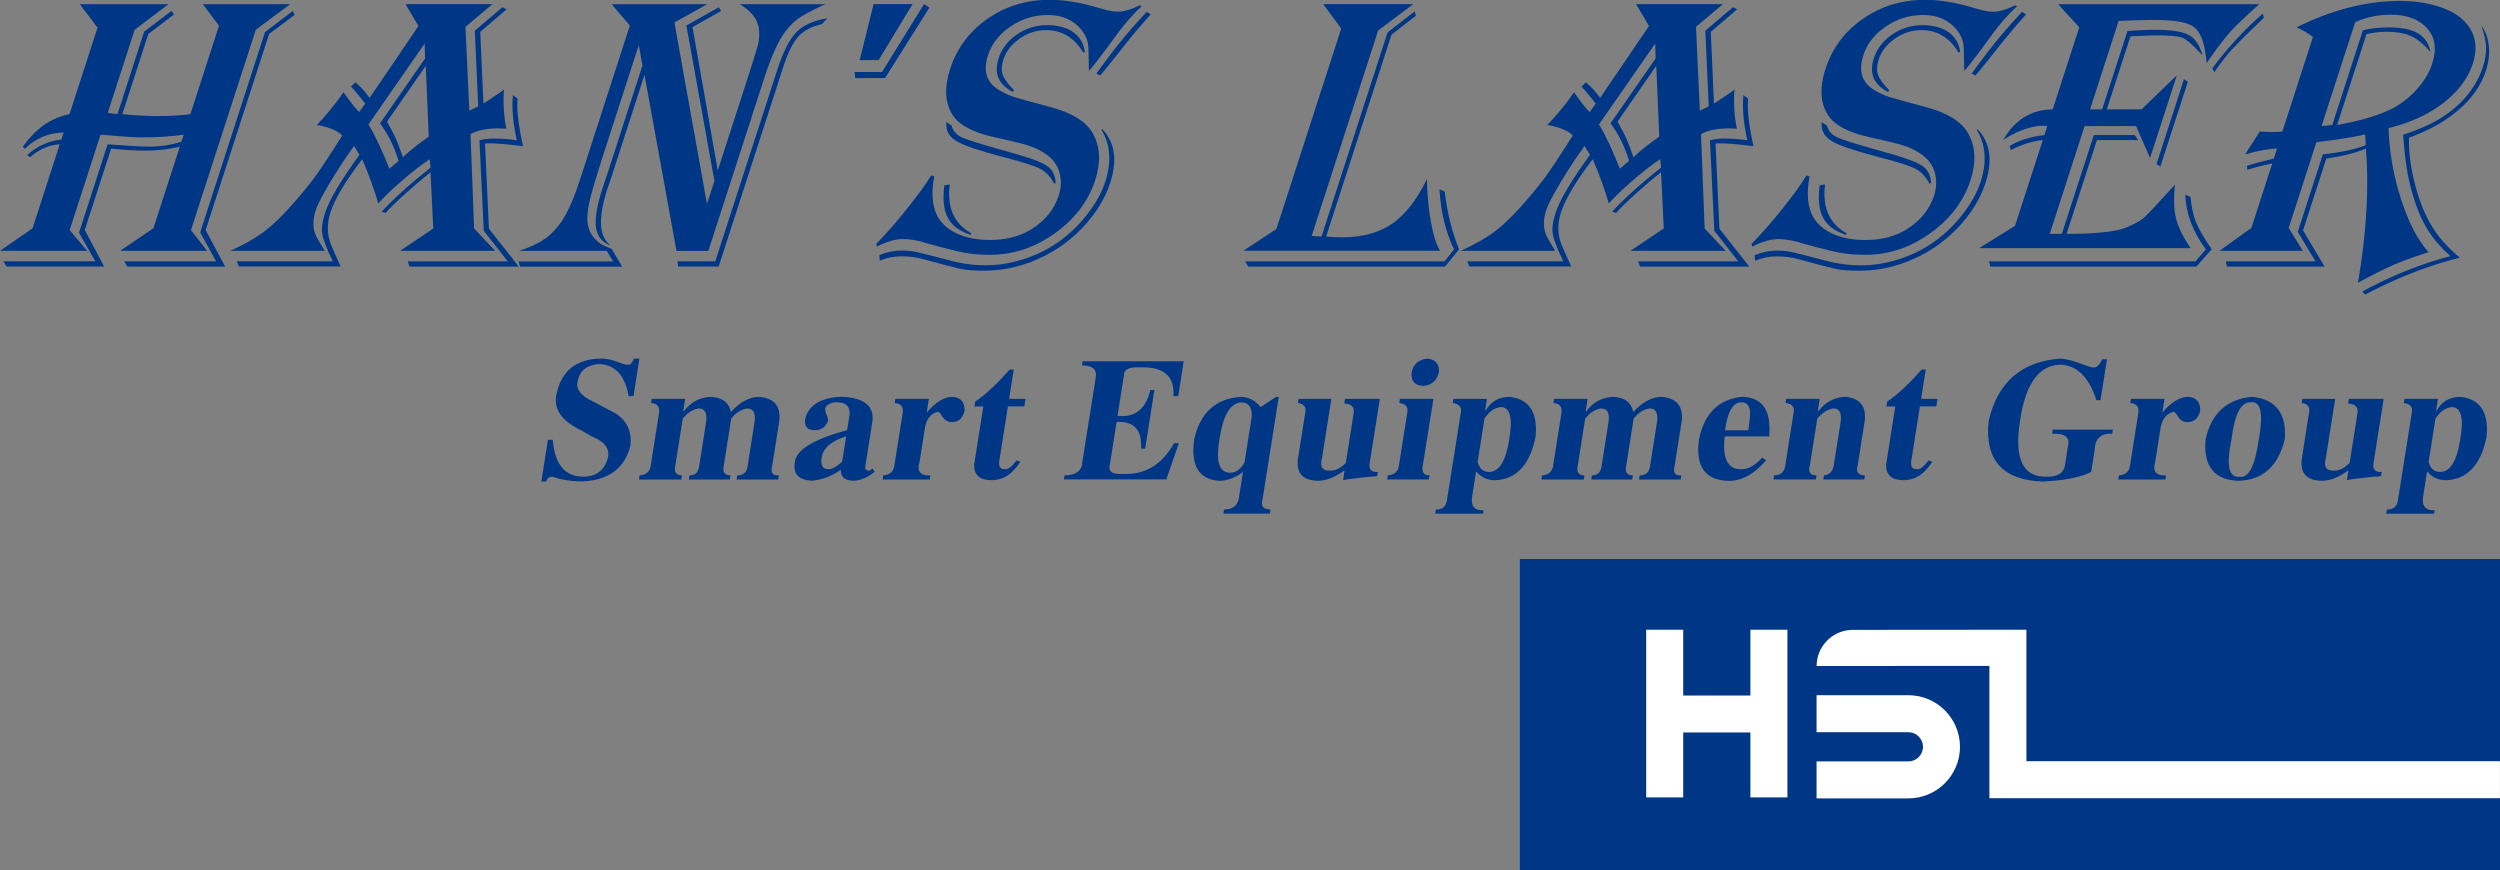<?xml version="1.0" encoding="UTF-8"?><svg id="_레이어_2" xmlns="http://www.w3.org/2000/svg" viewBox="0 0 463.28 161.22"><rect x="0" y="0" width="463.28" height="161.22" fill="#808080" stroke="none"/><defs><style>.cls-1,.cls-2{fill:#003686;}.cls-3{fill:#fff;}.cls-2{fill-rule:evenodd;}</style></defs><g id="_레이어_1-2"><rect class="cls-3" x="281.56" y="103.59" width="181.71" height="57.63"/><path class="cls-1" d="m463.28,141.07v-37.48h-181.71v57.63h181.71v-13.31h-94.62v-24.51l-32.02.02c0-1.85.75-3.53,1.97-4.74,1.21-1.21,2.89-1.96,4.74-1.96l25.31-.02h6.86v24.36h87.77Zm-132.05,6.7h-6.86v-12.03h-12.45v12.03h-6.86v-31.07h6.86v12.19h12.45v-12.19h6.86v31.07Zm22.42-18.94c5.27,0,9.56,4.29,9.56,9.56s-4.29,9.56-9.56,9.56h-17.02v-6.86h17.02c1.49,0,2.7-1.21,2.7-2.7s-1.21-2.7-2.7-2.7h-17.02v-6.86h17.02Z"/><path class="cls-1" d="m140.7,73.54c-1.77,0-3.52.93-5.25,2.79-.39-1.77-1.64-2.7-3.74-2.79-2.04.09-3.7.97-4.97,2.66h-.13l.36-2.28h-6.2l-.12.76c1.17.09,1.66.72,1.47,1.9l-1.5,9.49c-.11,1.27-.82,1.94-2.09,2.03l-.12.76h7.85l.12-.76c-1.1,0-1.5-.63-1.22-1.9l1.36-8.61c.85-1.1,1.83-1.73,2.96-1.9,1.18,0,1.63.89,1.35,2.66l-1.24,7.85c-.11,1.26-.72,1.9-1.82,1.9l-.12.76h7.59l.12-.76c-1.1,0-1.5-.63-1.22-1.9l1.36-8.61c.85-1.1,1.84-1.73,2.96-1.9,1.18,0,1.63.89,1.35,2.66l-1.24,7.85c-.11,1.26-.76,1.9-1.95,1.9l-.12.76h7.72l.12-.76c-1.2.09-1.6-.55-1.22-1.9l1.28-8.1c.35-2.79-.88-4.3-3.71-4.56Z"/><path class="cls-1" d="m261.6,68.98c-.17,1.6.54,2.45,2.13,2.53,1.54-.09,2.51-.93,2.93-2.53.07-1.52-.64-2.36-2.13-2.53-1.63.17-2.61,1.01-2.93,2.53Z"/><path class="cls-1" d="m111.11,67.46c2.93.17,4.72,2.15,5.39,5.95h.89l1.1-6.96h-1.02c-.3.84-.7,1.22-1.19,1.13-.34,0-.83-.12-1.46-.38-1.27-.51-2.41-.76-3.42-.76-4.57.08-7.32,2.24-8.24,6.45-.69,2.78.8,5.06,4.49,6.83l1.97,1.14c2.39.93,3.4,2.24,3.05,3.93-.63,2.36-2.17,3.54-4.61,3.54-3.38,0-5.25-2.28-5.63-6.83h-.89l-1.22,7.72h.89c.18-.59.57-.89,1.16-.89.32.09.73.21,1.2.38,1.47.33,2.88.5,4.23.5,4.92-.17,7.93-2.36,9.02-6.58.31-2.53-.55-4.52-2.6-5.95l-4.33-2.28c-2.35-1.1-3.29-2.4-2.79-3.92.37-1.86,1.72-2.87,4.02-3.04Z"/><path class="cls-1" d="m380.29,80.37c2.37-.09,3.35.68,2.93,2.28l-.54,3.41c-.17,1.6-1.38,2.37-3.65,2.28-4.22,0-5.78-3.46-4.69-10.38,1.01-6.92,3.55-10.38,7.6-10.38,3.01.17,5.19,2.37,6.55,6.58h.76l1.2-7.59h-.89c-.51,1.1-1.05,1.6-1.63,1.52-.25,0-.74-.12-1.46-.38-1.91-.76-3.44-1.18-4.61-1.26-7.25.5-11.71,4.39-13.36,11.64-.71,7.17,2.62,10.88,10.01,11.14,3.99-.17,6.99-.76,9.01-1.77l.66-4.18c.07-2.03,1.15-3,3.24-2.91l.12-.76h-11.14l-.12.76Z"/><path class="cls-1" d="m356.86,68.48h-.76c-2.37,2.7-4.5,4.68-6.39,5.95l-.14.89h1.65l-1.66,10.5c-.01.09-.03.17-.04.25-.05,1.94,1.01,2.91,3.21,2.91s3.89-1.14,5.35-3.41l-.72-.25c-.86,1.18-1.59,1.73-2.16,1.64-.93,0-1.25-.63-.96-1.9l1.54-9.75h3.04l.22-1.39h-3.04l.86-5.44Z"/><path class="cls-1" d="m345.54,78.09c.36-2.79-.84-4.3-3.58-4.56-2.04.09-3.7.97-4.98,2.66h-.12l.36-2.28h-6.21l-.12.76c1.24.17,1.73.8,1.47,1.9l-1.5,9.49c-.13,1.35-.82,2.03-2.09,2.03l-.12.76h7.85l.12-.76c-1.18,0-1.59-.63-1.22-1.9l1.36-8.61c.94-1.1,1.92-1.73,2.96-1.9,1.18,0,1.63.89,1.35,2.66l-1.24,7.85c-.19,1.18-.79,1.81-1.82,1.9l-.12.76h7.59l.12-.76c-1.26,0-1.71-.63-1.34-1.9l1.28-8.1Z"/><path class="cls-1" d="m405.47,73.54c-1.52,0-3.1.97-4.76,2.91l.4-2.53h-6.21l-.12.76c1.17.09,1.66.72,1.47,1.9l-1.5,9.49c-.11,1.27-.82,1.94-2.09,2.03l-.12.76h8.73l.12-.76c-1.87.09-2.54-.76-2-2.53l.98-6.21c.27-1.68,1.06-2.7,2.38-3.04.25,0,.51.25.77.76.47.76,1.08,1.14,1.84,1.14,1.26,0,2.05-.72,2.37-2.15,0-1.6-.75-2.45-2.26-2.53Z"/><path class="cls-1" d="m161.39,87.08c-.19.17-.32.21-.4.12-.51,0-.72-.25-.64-.76l1.34-8.49c.27-2.78-1.64-4.26-5.75-4.43-3.82.17-6.06,1.52-6.72,4.05-.23,1.44.38,2.15,1.81,2.15,1.18,0,1.99-.59,2.43-1.77-.02-.42-.16-.89-.41-1.39-.11-.34-.15-.64-.11-.89.19-.68.89-1.05,2.08-1.13,1.94,0,2.71.97,2.32,2.91l-.36,2.27c-6.34,1.69-9.58,3.72-9.7,6.08-.32,2.03.73,3.13,3.15,3.29,1.88-.17,3.68-.84,5.38-2.03-.05,1.35.78,2.03,2.47,2.03,1.28-.09,2.55-.63,3.8-1.65l-.41-.63-.29.25Zm-5.33-1.52c-.09.08-.19.17-.29.25-.88.76-1.61,1.14-2.21,1.14-1.1,0-1.53-.71-1.3-2.15.28-1.77,1.79-3.08,4.54-3.93l-.74,4.69Z"/><path class="cls-1" d="m456.01,73.54c-2.03,0-3.51.84-4.45,2.53h-.12l.34-2.15h-6.21l-.12.76c1.24.17,1.73.8,1.47,1.9l-2.53,15.95c-.11,1.26-.8,1.9-2.07,1.9l-.12.76h8.86l.1-.63c-1.78.08-2.48-.89-2.07-2.91l.68-4.3c.92,1.1,2.11,1.64,3.54,1.64,3.91-.17,6.4-2.82,7.47-7.97.47-4.56-1.12-7.05-4.77-7.47Zm-.14,8.1c-.62,3.88-1.85,5.82-3.71,5.82-1.1,0-1.8-.63-2.1-1.9l1.26-7.98c.79-1.26,1.79-1.98,3-2.15,1.77,0,2.29,2.06,1.55,6.2Z"/><path class="cls-1" d="m322.8,73.54c-4.28.42-6.94,3.04-7.95,7.85-.71,4.98,1.08,7.56,5.36,7.72,2.44.08,4.79-1.18,7.06-3.8l-.68-.51c-1.42,1.52-2.76,2.24-4.01,2.15-2.45,0-3.43-2.03-2.96-6.08h8.23c.43-4.81-1.25-7.25-5.04-7.34Zm1.17,6.2h-4.3c.48-3.54,1.51-5.27,3.1-5.18.85,0,1.36.5,1.53,1.52.05.76-.06,1.98-.33,3.67Z"/><path class="cls-1" d="m417.3,73.54c-4.62.42-7.49,3.04-8.58,7.85-.45,4.98,1.58,7.56,6.12,7.72,4.5-.17,7.35-2.74,8.56-7.72.34-4.81-1.69-7.43-6.1-7.85Zm1.29,7.85c-.69,4.89-1.86,7.22-3.51,6.96-2.07.25-2.58-2.07-1.55-6.96.58-4.73,1.78-7.01,3.62-6.83,1.81-.25,2.29,2.03,1.45,6.83Z"/><path class="cls-1" d="m441.72,73.91h-6.45l-.12.76c-.01.09.02.12.1.12,1.25.09,1.79.68,1.62,1.78l-1.46,9.24c-1.09,1.02-2.05,1.48-2.88,1.39-1.44.09-1.96-.68-1.53-2.28l1.74-11.01h-6.08l-.12.76c1.16.17,1.6.8,1.34,1.9l-1.3,8.23c-.44,2.79.77,4.22,3.62,4.3,1.44,0,2.96-.55,4.57-1.65.1-.08.24-.17.42-.25l-.28,1.77c.87-.17,2.51-.38,4.91-.63.59,0,1.06-.04,1.41-.12l.12-.76c-1.28.09-1.77-.55-1.47-1.9l1.85-11.65Z"/><path class="cls-1" d="m236.97,73.54h-.51l-2.83,1.9c-1.06-1.27-2.31-1.9-3.75-1.9-4.61.34-7.47,2.95-8.58,7.85-.7,4.98.92,7.56,4.85,7.72,1.45-.09,2.84-.63,4.19-1.65l-.68,4.3c-.11,1.77-1.06,2.66-2.83,2.66l-.12.76h8.61l.12-.76c-1.35,0-1.84-.63-1.47-1.9l3.01-18.99Zm-5.01,3.67l-1.34,8.48c-.71,1.26-1.57,1.9-2.58,1.9-2.12.08-2.79-2.07-2.02-6.46.68-4.3,2.04-6.5,4.08-6.58,1.34.08,1.95.97,1.86,2.66Z"/><path class="cls-1" d="m187.86,68.48h-.76c-2.37,2.7-4.5,4.68-6.39,5.95l-.14.89h1.65l-1.66,10.5c-.01.09-.03.17-.04.25-.05,1.94,1.01,2.91,3.21,2.91s3.89-1.14,5.35-3.41l-.72-.25c-.86,1.18-1.59,1.73-2.16,1.64-.93,0-1.25-.63-.96-1.9l1.54-9.75h3.04l.22-1.39h-3.04l.86-5.44Z"/><path class="cls-1" d="m307.93,73.54c-1.77,0-3.52.93-5.25,2.79-.39-1.77-1.64-2.7-3.74-2.79-2.04.09-3.7.97-4.97,2.66h-.13l.36-2.28h-6.2l-.12.76c1.17.09,1.66.72,1.47,1.9l-1.5,9.49c-.11,1.27-.82,1.94-2.09,2.03l-.12.76h7.85l.12-.76c-1.1,0-1.5-.63-1.22-1.9l1.36-8.61c.85-1.1,1.83-1.73,2.96-1.9,1.18,0,1.63.89,1.35,2.66l-1.24,7.85c-.11,1.26-.72,1.9-1.82,1.9l-.12.76h7.59l.12-.76c-1.1,0-1.5-.63-1.22-1.9l1.36-8.61c.85-1.1,1.83-1.73,2.96-1.9,1.18,0,1.63.89,1.35,2.66l-1.24,7.85c-.11,1.26-.76,1.9-1.95,1.9l-.12.76h7.72l.12-.76c-1.2.09-1.6-.55-1.22-1.9l1.28-8.1c.35-2.79-.88-4.3-3.71-4.56Z"/><path class="cls-1" d="m176.49,73.54c-1.52,0-3.1.97-4.76,2.91l.4-2.53h-6.21l-.12.76c1.17.09,1.66.72,1.47,1.9l-1.5,9.49c-.12,1.27-.82,1.94-2.09,2.03l-.12.76h8.73l.12-.76c-1.87.09-2.54-.76-2-2.53l.98-6.21c.27-1.68,1.06-2.7,2.38-3.04.25,0,.51.25.77.76.47.76,1.08,1.14,1.84,1.14,1.26,0,2.05-.72,2.37-2.15,0-1.6-.75-2.45-2.26-2.53Z"/><path class="cls-1" d="m210.95,68.09c4.6-.25,6.76,1.52,6.5,5.32h.89l1.02-6.46h-18.74l-.12.76c2.03,0,2.87.8,2.53,2.4l-2.47,15.57c-.09,1.6-1.19,2.4-3.29,2.4l-.12.76h18.98l2.33-6.71h-.89c-2.23,3.96-5.36,5.87-9.39,5.69-2.05.17-2.88-.42-2.5-1.77l1.24-7.85c3.23-.17,4.75,1.48,4.53,4.94h.76l1.72-10.88h-.76c-.82,3.54-2.84,5.15-6.08,4.81l1.18-7.47c0-1.1.89-1.6,2.64-1.52Z"/><path class="cls-1" d="m279.78,73.54c-2.03,0-3.51.84-4.45,2.53h-.12l.34-2.15h-6.21l-.12.76c1.24.17,1.73.8,1.47,1.9l-2.53,15.95c-.11,1.26-.8,1.9-2.07,1.9l-.12.76h8.86l.1-.63c-1.78.08-2.48-.89-2.07-2.91l.68-4.3c.92,1.1,2.11,1.64,3.54,1.64,3.91-.17,6.4-2.82,7.47-7.97.47-4.56-1.12-7.05-4.77-7.47Zm-.14,8.1c-.62,3.88-1.85,5.82-3.71,5.82-1.1,0-1.8-.63-2.1-1.9l1.26-7.98c.79-1.26,1.79-1.98,3-2.15,1.77,0,2.29,2.06,1.55,6.2Z"/><path class="cls-1" d="m255.7,73.91h-6.45l-.12.76c-.01.09.02.12.1.12,1.25.09,1.79.68,1.62,1.78l-1.46,9.24c-1.09,1.02-2.05,1.48-2.88,1.39-1.44.09-1.96-.68-1.53-2.28l1.74-11.01h-6.08l-.12.76c1.16.17,1.6.8,1.34,1.9l-1.3,8.23c-.44,2.79.77,4.22,3.62,4.3,1.44,0,2.96-.55,4.57-1.65.1-.08.24-.17.42-.25l-.28,1.77c.87-.17,2.51-.38,4.91-.63.59,0,1.06-.04,1.41-.12l.12-.76c-1.28.09-1.77-.55-1.47-1.9l1.85-11.65Z"/><path class="cls-1" d="m265.62,73.91h-6.2l-.12.76c1.24.17,1.73.8,1.47,1.9l-1.5,9.49c-.11,1.27-.82,1.94-2.09,2.03l-.12.76h7.72l.12-.76c-1.1,0-1.5-.63-1.22-1.9l1.95-12.28Z"/><path class="cls-2" d="m266.75,35.08c.25,4.21,1.15,7.92,2.7,11.12l-1.74,2.24h-36.97l.56.96h36.48l2.61-3.2c-1.34-3.26-2.23-6.82-2.66-10.69l-.98-.44Z"/><path class="cls-2" d="m339.63,42.33c.68.48,1.51.88,2.47,1.2l.09-.29c-1.06-.6-1.92-1.33-2.57-2.19-1.31-1.75-1.78-4.04-1.41-6.89l-1,.18c-.34,2.57-.13,4.57.64,6.02.41.77,1,1.43,1.77,1.98Z"/><path class="cls-2" d="m302.15,46.48h17.64l-3.9-4.13-.67-17.5c1.25-.7,2.99-1.06,5.21-1.06.3,0,.78.02,1.45.06-.22-.9-.39-2.05-.48-3.45-.09-1.4-.08-2.66.03-3.81-.22.21-.81.6-1.71,1.2-1.05.7-1.74,1.18-2.1,1.4l-.59-13.29,4.88-4.17-.78-.39-5.11,4.34.63,14.04-1.65.78-.71-15.53,5-4.21h-16.11l2.03,3.44.37.62-.37.54-8.69,12.79c-.81-1.17-1.7-2.13-2.63-2.89l-.82.79c.77.8,1.64,1.85,2.65,3.14l-1.13,1.57c-.55-.55-1.02-1.09-1.4-1.61-.78-1.05-1.29-1.74-1.5-2.07-.52.8-1.28,1.84-2.32,3.1-1.02,1.25-1.9,2.25-2.63,2.99.94.12,1.86.37,2.78.73.92.36,1.56.78,1.93,1.23-2.06,3.26-3.61,5.6-4.65,7.08-1.03,1.46-2.4,3.14-4.06,5.07-2.07,2.39-3.94,4.24-5.62,5.52-1.68,1.29-3.82,2.5-6.41,3.67h17.47c-.9-1.52-1.41-2.41-1.54-2.67-.67-1.36-.72-2.98-.1-4.88.31-.97,1.18-2.65,2.61-5.05,1.43-2.38,2.91-4.66,4.49-6.82l1,1.64c-3.48,4.79-5.62,8.4-6.4,10.83-.49,1.52-.66,2.8-.49,3.83.17,1.02.81,2.72,1.95,5.07h-17.79l.39.96h18.87c-1-2.19-1.57-3.5-1.74-3.91-.79-1.93-.86-3.94-.18-6.06.82-2.54,2.79-5.85,5.9-9.91,1.23,2.83,2.22,5.56,2.98,8.19,1.18-1.3,2.7-2.75,4.54-4.34.89-.77,1.74-1.47,2.55-2.1.86-.67,1.68-1.26,2.44-1.76l.15,1.57c-.9.71-1.77,1.41-2.59,2.1-2.49,2.08-4.65,4.1-6.48,6.06l.74.22c.84-.92,2.09-2.15,3.79-3.68.68-.61,1.33-1.18,1.94-1.71.93-.8,1.8-1.51,2.6-2.12l.51,10.4-3.11,2.09-3.04,2.04Zm-1.96-15.21c-1.34-3.37-2.62-6.12-3.87-8.23l8.88-12.77,1.52-2.19.09,2.74-1.61,2.32-6.75,9.71c1.45,1.91,2.61,4.22,3.44,6.95-.75.64-1.31,1.13-1.69,1.46Zm5-4.26c-.93.72-1.76,1.43-2.5,2.12-.69-2.04-1.29-3.55-1.82-4.52-.61-1.12-.99-1.8-1.12-2.07l5.43-7.82,1.75-2.52.55,13.12c-.82.57-1.59,1.14-2.3,1.69Z"/><path class="cls-2" d="m339.45,26.15c.06.03.12.07.18.1,1.38.77,4.06,1.68,8.07,2.74.31.08.63.16.95.25,3.2.83,5.33,1.52,6.38,2.08,1.04.56,1.87,1.47,2.52,2.72l.29-.13c-.06-1.46-.62-2.51-1.66-3.21-1.03-.69-3.31-1.52-6.84-2.49-.57-.16-1.12-.31-1.64-.46-3.87-1.09-6.27-1.84-7.2-2.27-.33-.15-.62-.33-.87-.53-.55-.44-.91-.99-1.07-1.66l-.97-.68c-.17,1.52.45,2.69,1.86,3.54Z"/><path class="cls-2" d="m266.88,46.48c-.68-1.07-1.25-2.82-1.7-5.28-.45-2.44-.7-5.12-.75-8.01-1.9,3.88-4.07,6.64-6.5,8.3-2.41,1.64-5.44,2.47-9.12,2.49h-.17c-.93,0-1.89-.05-2.89-.15l3.06-9.45,9.05-27.95,4.53-3.53-.23-.79-5.03,3.89-8.31,25.69-3.93,12.14c-.1,0-.7-.04-1.82-.11l5.75-17.78,6.57-20.3,6.52-4.88h-16.71l3.35,4.52-12.02,37.16-6.12,4.02h36.48Z"/><path class="cls-2" d="m365.37,13.64l.72.35c.14-.14.99-1.18,2.55-3.12.66-.83,1.44-1.81,2.36-2.97,1.28-1.61,2.76-3.36,4.46-5.24l-.76-.46-.27.29c-2.43,2.6-4.33,4.89-5.79,6.77-1.5,1.92-2.55,3.42-3.27,4.38Z"/><path class="cls-2" d="m351.06,7.22c1.51-1.09,3.18-1.64,5-1.64,2.93,0,5.23,1.39,6.89,4.17l.29-.13c-.22-1.57-.93-2.8-2.16-3.66-1.22-.86-2.85-1.3-4.87-1.3s-3.92.59-5.6,1.75c-1.3.9-2.28,2-2.92,3.29-.18.37-.34.76-.47,1.16-.56,1.74-.4,3.21.47,4.41.49.67,1.21,1.26,2.15,1.76l.27-.29c-1.14-1.15-1.84-2.13-2.1-2.89-.26-.78-.22-1.71.13-2.81.48-1.5,1.46-2.76,2.91-3.8Z"/><polygon class="cls-2" points="399.62 30.41 400.34 30.87 402.53 24.12 405.44 15.14 404.71 14.68 402.53 21.43 399.62 30.41"/><path class="cls-2" d="m415.4,7.29c1.05-1.05,2.43-2.39,4.14-4.02l-.25-.74c-1.35,1.19-2.65,2.43-3.89,3.72-1.94,2.01-3.75,4.14-5.43,6.4l.36.74c1.2-1.75,2.31-3.19,3.34-4.3.42-.46,1-1.05,1.73-1.79Z"/><path class="cls-2" d="m317.91,26.6c.4-.02.67-.04.78-.04,1.35,0,3.37.17,6.07.51l.18.02c-.06-.29-.13-.57-.18-.85-.72-3.41-.99-6.06-.81-7.95l-.87-.67c-.24,2.32,0,5.12.72,8.37-1.46-.21-2.86-.32-4.16-.32-.98,0-1.9.11-2.76.32l.8,16.78,4.45,5.67h-18.55l.34.96h20.24l-5.53-7.02-.72-15.78Z"/><path class="cls-2" d="m443.61,49.06c.28-.12.57-.24.87-.36,1.55-.63,3.4-1.29,5.56-1.97-2.03-2.25-3.72-5.54-5.11-9.85-.16-.49-.31-.98-.45-1.47-1.11-3.83-1.73-7.73-1.85-11.68.63-.15,1.25-.32,1.85-.5,3.18-.96,5.93-2.33,8.27-4.13,2.78-2.14,4.6-4.57,5.49-7.31,1.02-3.14.48-5.74-1.58-7.87-1.12-1.16-2.74-2.08-4.87-2.75-2.13-.67-4.5-1-7.08-1h-.22c-6.11.04-12.41,1.67-18.9,4.89,1.14.52,2.15,1.11,3.03,1.78l-5.67,17.53c-.56.06-1.16.1-1.81.1-.56,0-1.36-.04-2.39-.1l-.2.32c-.61.97-.94,1.5-1.01,1.6-.84,1.22-1.31,2.01-1.45,2.31,2.41-.68,4.37-1.05,5.87-1.07l-.6,1.86c-2.14.5-3.8.95-4.98,1.35l.08.72c1.44-.46,2.97-.85,4.62-1.18l-3.87,11.96-1.78,1.27-4.14,2.97h15.44l-2.61-4.24,5.14-15.88c4.39-.55,7.41-1.03,9.03-1.47.02.24.04.51.05.83.02.47.03.86.07,1.18-2.12.8-4.77,1.37-7.96,1.7l-4.65,14.36,3.29,5.48h-16.64l.25.96h18.07l-3.99-6.7,4.31-13.31c3.13-.47,5.58-1.09,7.34-1.86.6,7.37.11,15.65-1.47,24.86,2.72-1.47,4.92-2.58,6.66-3.33Zm-10.51-25.91l5.44-16.82c1.17-.29,2.38-.44,3.67-.44.83,0,1.58.05,2.26.15.9.13,1.67.34,2.32.64,1.14.52,2.35,1.51,3.63,2.97-.34-1.6-1.12-2.76-2.35-3.49-.89-.53-2.09-.86-3.6-1-.55-.05-1.15-.08-1.78-.08-1.82,0-3.43.18-4.82.54l-5.67,17.53c-.7.12-1.35.18-1.98.18l6.22-19.21c1.98-.92,4.17-1.39,6.6-1.39.5,0,.98.02,1.44.07,2.03.21,3.66.89,4.89,2.03,1.84,1.71,2.29,4.05,1.33,7.02-.49,1.52-1.38,3.01-2.64,4.49-1.04,1.21-2.23,2.25-3.58,3.1-.63.4-1.29.75-1.99,1.07-2.45,1.1-5.57,1.97-9.38,2.64Z"/><path class="cls-2" d="m405.93,36.5l-.98-.43c.16,3.56,1.43,6.94,3.82,10.13l-1.92,2.24h-38.26l.05.2.2.76h38.16l2.85-3.2c-1.44-2.12-2.4-3.79-2.9-5.01-.51-1.23-.84-2.78-1.02-4.69Z"/><path class="cls-2" d="m461.2,8.49c-.14-1.46-.6-2.71-1.38-3.76.54,1.57.84,2.89.88,3.99.04,1.09-.15,2.31-.58,3.64-1.33,4.11-4.2,7.45-8.62,10.01-1.44.83-3.5,1.7-6.16,2.6.21,3.4.58,6.37,1.18,8.88.78,3.28,1.77,5.94,2.92,7.98,1.15,2.05,2.7,3.91,4.67,5.63-2.61.67-5.35,1.57-8.2,2.71-.48.19-.95.39-1.42.59-2.33.99-4.57,2.07-6.71,3.26l.51.57c2.08-1.1,4.15-2.09,6.21-2.98,3.82-1.65,7.6-2.93,11.35-3.86-2.34-1.9-4.2-4.03-5.54-6.41-1.21-2.14-2.17-4.68-2.9-7.64-.73-2.96-1.07-5.69-1-8.18,3.77-1.37,6.88-3.13,9.31-5.25,2.44-2.13,4.08-4.51,4.95-7.17.52-1.59.69-3.12.55-4.58Z"/><path class="cls-2" d="m333.44,44.95c2.68.74,4.74,1.28,6.19,1.61.53.12.98.22,1.35.28,1.37.25,2.94.38,4.71.38.68,0,1.35-.03,2.01-.1,3.49-.35,6.76-1.61,9.84-3.78,3.79-2.67,6.34-5.98,7.63-9.98,1.08-3.34.92-6.24-.47-8.68-1.23-2.16-3.83-3.77-7.77-4.82-3.82-1.02-6.12-1.66-6.9-1.91-.72-.23-1.5-.59-2.33-1.05l-.19-.11c-2.44-1.38-3.18-3.55-2.22-6.52.48-1.48,1.28-2.78,2.41-3.91.52-.52,1.12-1.01,1.78-1.46,2.1-1.42,4.41-2.12,6.92-2.12,2.71,0,4.81.96,6.31,2.88.59.76.96,1.56,1.11,2.4.15.83.09,2.32.16,4.45l.02.61c.45-.39,2-2.38,4.65-6.01l.55-.76c1.35-1.87,2.87-3.61,4.58-5.2l-.33-.17c-1.61.8-3.01,1.2-4.19,1.2-.18,0-.39-.01-.61-.04-.73-.09-1.68-.31-2.87-.67-3.34-1-6.35-1.5-9.06-1.5-3.27,0-6.28.68-9.02,2.04-.59.3-1.17.62-1.74.98-2.76,1.74-4.86,3.96-6.33,6.64-.54,1-1,2.06-1.36,3.18-1.11,3.42-.95,6.26.47,8.51.24.38.54.74.9,1.08,1.42,1.35,3.78,2.38,7.08,3.09l.99.22c2.4.53,4.16.96,5.25,1.33,1.24.42,2.3.97,3.21,1.63,1.19.86,1.99,1.96,2.37,3.32.38,1.37.34,2.8-.15,4.29-.81,2.49-2.44,4.54-4.92,6.13-1.65,1.06-3.57,1.71-5.76,1.96-.67.07-1.36.11-2.07.11-2.31,0-4.31-.38-6-1.14-.43-.2-.85-.42-1.24-.67-1.67-1.06-2.71-2.53-3.13-4.38-.37-1.61-.34-3.48.07-5.59l-.57-.18c-1,1.64-2.5,3.71-4.5,6.21-1.95,2.43-3.78,4.52-5.5,6.28l-.18.19.12.5.06-.03c1.79-.9,3.39-1.36,4.79-1.36,1.1,0,2.39.19,3.89.61Z"/><path class="cls-2" d="m389.22,45.98h16.72c-1.39-2.04-2.28-3.86-2.69-5.48-.4-1.61-.47-3.71-.22-6.27l-.5.55c-2.92,3.22-4.67,5.08-5.24,5.58-.6.52-1.61,1.08-3.05,1.71-1.08.48-2.75.82-5.02,1.03-1.74.16-3.82.24-6.26.24l5.63-17.39h7.62l-.61-.92h-7.59l-5.93,18.31h-2.24l6.46-19.98h9.54l2.59,5.93,4.09-12.63.88-2.71-.88.85-5.67,5.46h-6.43l4.38-13.54c2.43-.11,4.03-.17,4.77-.17,1.18,0,2.16.03,2.95.1.86.07,1.49.18,1.87.33.75.29,1.81,1.21,3.21,2.71.08.09.27.24.53.53-.49-1.86-1.34-3.1-2.53-3.74-.72-.39-1.75-.66-3.08-.81-.87-.1-1.87-.15-3-.15-1.69,0-3.46.08-5.28.24l-4.69,14.51h-2.24l1.9-5.88,3.4-10.51c2.48-.12,4.72-.18,6.7-.18,1.2,0,2.27.05,3.21.14,1.86.19,3.19.56,3.98,1.12,1.18.84,1.94,2.68,2.28,5.51.05.4.11.8.13,1.22,1.71-2.49,3.15-4.39,4.28-5.67.57-.64,1.3-1.39,2.2-2.25.92-.88,2.01-1.87,3.28-2.99h-37.28l3.92,4.28-4.92,15.21c-3.97.02-7.03,1.92-9.18,5.69,1.14-.8,2.39-1.45,3.74-1.93,1.34-.48,2.55-.73,3.62-.73.16,0,.43.02.81.07l-.54,1.67c-2.64.3-4.79.99-6.45,2.03l.25.74c1.92-1.02,3.88-1.63,5.91-1.85l-5.14,15.89-4.78,2.97-1.87,1.16h22.45Z"/><path class="cls-2" d="m368.64,30.68c.07-.71.07-1.39,0-2.04-.19-1.84-.93-3.42-2.22-4.74l-.07.22c1.63,2.72,1.87,5.91.69,9.54-.66,2.04-1.8,4.1-3.43,6.16-1.62,2.07-3.46,3.79-5.5,5.19-1.9,1.31-4,2.33-6.33,3.06-1.39.44-2.75.74-4.09.92-.92.12-1.83.18-2.74.18-1.86,0-3.64-.18-5.33-.55-.32-.07-.64-.15-.95-.23-3.72-.98-5.96-1.55-6.77-1.71-.79-.16-1.72-.24-2.77-.24-1.28,0-2.59.28-3.97.85l.08,1.03c1.3-.55,2.63-.81,4.01-.81,1.47,0,2.78.18,3.95.5,3.02.83,5.16,1.39,6.42,1.69.4.09.71.16.93.2.94.18,2.3.27,4.04.27,1.04,0,2.07-.07,3.1-.2,1.91-.25,3.78-.73,5.62-1.44,3.54-1.36,6.66-3.4,9.33-6.15,2.57-2.66,4.33-5.51,5.31-8.52.36-1.12.59-2.19.69-3.19Z"/><path class="cls-2" d="m212.22,2.49c-1.95,2.08-3.55,3.96-4.86,5.59-2.01,2.49-3.34,4.41-4.2,5.56l.72.35c.17-.16,1.33-1.59,3.48-4.29.43-.55.91-1.15,1.42-1.8,1.28-1.62,2.76-3.36,4.46-5.24l-.76-.46-.27.29Z"/><path class="cls-2" d="m204.14,24.11c1.63,2.72,1.87,5.91.69,9.54-.66,2.04-1.8,4.1-3.43,6.16-1.62,2.07-3.46,3.79-5.5,5.19-1.89,1.31-4,2.33-6.33,3.06-1.39.44-2.75.74-4.09.92-.92.12-1.83.18-2.74.18-1.86,0-3.64-.18-5.33-.55-.32-.07-.64-.15-.95-.23-3.71-.98-5.96-1.55-6.77-1.71-.79-.16-1.72-.24-2.77-.24-1.28,0-2.6.28-3.97.85l.08,1.03c1.3-.55,2.63-.81,4.01-.81,1.47,0,2.78.18,3.95.5,3.02.83,5.16,1.39,6.42,1.69.4.09.71.16.93.2.94.18,2.3.27,4.04.27,1.04,0,2.07-.07,3.1-.2,1.91-.25,3.78-.73,5.62-1.44,3.54-1.36,6.66-3.4,9.33-6.15,2.57-2.66,4.33-5.51,5.31-8.52,1.36-4.19.85-7.53-1.53-9.97l-.07.22Z"/><path class="cls-2" d="m188.86,7.22c1.51-1.09,3.18-1.64,5-1.64,2.93,0,5.23,1.39,6.89,4.17l.29-.13c-.22-1.57-.93-2.8-2.15-3.66-1.22-.86-2.85-1.3-4.87-1.3s-3.92.59-5.6,1.75c-1.3.9-2.28,2-2.92,3.29-.18.37-.34.76-.47,1.16-.56,1.74-.41,3.21.47,4.41.49.67,1.21,1.26,2.15,1.76l.27-.29c-1.14-1.15-1.84-2.13-2.11-2.89-.26-.78-.22-1.71.13-2.81.48-1.5,1.46-2.76,2.91-3.8Z"/><path class="cls-2" d="m177.24,26.15c.06.03.12.07.18.1,1.38.77,4.06,1.68,8.07,2.74.31.08.63.16.95.25,3.2.83,5.33,1.52,6.38,2.08,1.04.56,1.87,1.47,2.52,2.72l.29-.13c-.06-1.46-.62-2.51-1.66-3.21-1.03-.69-3.31-1.52-6.84-2.49-.57-.16-1.12-.31-1.64-.46-3.87-1.09-6.27-1.84-7.2-2.27-.33-.15-.62-.33-.87-.53-.55-.44-.91-.99-1.07-1.66l-.97-.68c-.17,1.52.45,2.69,1.86,3.54Z"/><path class="cls-2" d="m177.42,42.33c.68.48,1.51.88,2.47,1.2l.09-.29c-1.06-.6-1.92-1.33-2.57-2.19-1.31-1.75-1.78-4.04-1.41-6.89l-1,.18c-.34,2.57-.13,4.57.64,6.02.41.77,1,1.43,1.77,1.98Z"/><path class="cls-2" d="m171.23,44.95c2.68.74,4.74,1.28,6.19,1.61.53.12.98.22,1.35.28,1.37.25,2.94.38,4.71.38.68,0,1.35-.03,2.01-.1,3.49-.35,6.76-1.61,9.84-3.78,3.79-2.67,6.34-5.98,7.63-9.98,1.08-3.34.92-6.24-.47-8.68-1.23-2.16-3.83-3.77-7.77-4.82-3.82-1.02-6.12-1.66-6.9-1.91-.72-.23-1.5-.59-2.33-1.05l-.19-.11c-2.44-1.38-3.18-3.55-2.22-6.52.48-1.48,1.28-2.78,2.41-3.91.52-.52,1.12-1.01,1.78-1.46,2.1-1.42,4.41-2.12,6.92-2.12,2.71,0,4.81.96,6.31,2.88.59.76.96,1.56,1.11,2.4.15.83.1,2.32.16,4.45l.02.61c.48-.41,2.22-2.66,5.2-6.77.13-.17.25-.35.38-.52,1.26-1.67,2.65-3.24,4.2-4.69l-.33-.17c-1.46.73-2.76,1.13-3.87,1.19-.11,0-.21,0-.32,0-.78,0-1.93-.24-3.48-.7-3.34-1-6.35-1.5-9.06-1.5-3.27,0-6.28.68-9.02,2.04-.59.3-1.17.62-1.74.98-2.76,1.74-4.86,3.96-6.33,6.64-.54,1-1,2.06-1.36,3.18-1.11,3.42-.95,6.26.47,8.51.24.38.54.74.9,1.08,1.42,1.35,3.78,2.38,7.08,3.09l.99.22c2.4.53,4.16.96,5.25,1.33,1.24.42,2.3.97,3.21,1.63,1.19.86,1.99,1.96,2.37,3.32.38,1.37.33,2.8-.15,4.29-.81,2.49-2.44,4.54-4.92,6.13-1.65,1.06-3.57,1.71-5.76,1.96-.67.07-1.36.11-2.07.11-2.31,0-4.31-.38-6-1.14-.43-.2-.85-.42-1.24-.67-1.67-1.06-2.71-2.53-3.13-4.38-.37-1.61-.34-3.48.07-5.59l-.57-.18c-1,1.64-2.5,3.71-4.5,6.21-2.02,2.52-3.91,4.67-5.68,6.47l.12.5c1.81-.92,3.43-1.39,4.85-1.39,1.1,0,2.39.19,3.89.61Z"/><path class="cls-2" d="m144.01,13.03l-4.78,14.76-6.68,20.64h-7.02l.14.96h7.51l6.05-18.69,5.83-18.03c.9-2.78,1.84-4.73,2.83-5.85.99-1.12,2.46-1.9,4.43-2.35l.97-1.07c-2.55.4-4.46,1.26-5.74,2.6-1.28,1.33-2.46,3.66-3.55,7.02Z"/><path class="cls-2" d="m139.23,21.86l2.19-6.76c1.19-3.76,2.38-6.59,3.59-8.51.87-1.31,1.8-2.33,2.79-3.06,1-.74,2.7-1.65,5.13-2.75h-15.86c.88.51,1.6,1.07,2.16,1.68.9.98,1.39,2.1,1.45,3.34.05.88-.02,1.69-.2,2.42-.13.55-.55,1.92-1.25,4.12-.25.77-.53,1.64-.84,2.62l-5.38,16.63-4.68-26.57,5.3-2.99-.45-.68-5.98,3.38,5.19,28.79-1.38,4.27-6.03-33.63,6.06-3.38h-17.69l3.37,3.95-9.22,28.5c-.89,2.76-1.77,4.91-2.62,6.47-.85,1.56-1.86,2.85-3.03,3.87-1.24,1.09-3.01,2.02-5.33,2.8-.12.04-.24.08-.37.12h16.29l1.18,1.96h-17.51l.25.96h18.94l-1.97-3.31c-2.59-.84-4.07-2.4-4.43-4.67-.14-1.07-.04-2.43.35-4.1.37-1.67,1.2-4.47,2.48-8.44l6.64-20.52.68,3.75-6.3,19.48-1.13,3.39c-1.01,3.11-1.39,5.48-1.18,7.14.23,1.65,1.1,2.76,2.61,3.33l-.2-.24c-1.87-1.64-1.97-5.03-.32-10.15l.64-1.86,6.26-19.34,5.93,32.63h5.9l7.97-24.62Z"/><path class="cls-2" d="m89.88,26.6c.4-.02.67-.04.78-.04,1.32,0,3.26.16,5.85.48l.41.05c-.15-.68-.29-1.33-.41-1.95-.55-2.88-.75-5.17-.59-6.85l-.87-.67c-.24,2.32,0,5.12.72,8.37-1.46-.21-2.86-.32-4.16-.32-.98,0-1.9.11-2.76.32l.8,16.78,4.45,5.67h-18.55l.34.96h20.24l-5.53-7.02-.72-15.78Z"/><path class="cls-2" d="m74.12,46.48h17.64l-3.9-4.13-.67-17.5c1.25-.7,2.99-1.06,5.21-1.06.3,0,.78.02,1.45.06-.22-.9-.38-2.05-.48-3.45-.08-1.4-.08-2.66.03-3.81-.22.21-.8.62-1.71,1.2-1.04.72-1.74,1.18-2.1,1.4l-.59-13.29,4.88-4.17-.78-.39-5.11,4.34.63,14.04-1.65.78-.71-15.53,5-4.21h-16.11l2.03,3.44.37.62-.37.54-8.69,12.79c-.81-1.17-1.7-2.13-2.63-2.89l-.82.79c.77.8,1.64,1.85,2.65,3.14l-1.13,1.57c-.55-.55-1.02-1.08-1.4-1.61-.78-1.05-1.29-1.74-1.5-2.07-.52.8-1.29,1.84-2.32,3.1-1.03,1.25-1.9,2.25-2.63,2.99.94.12,1.86.37,2.78.73.92.36,1.56.78,1.93,1.23-2.06,3.26-3.6,5.6-4.65,7.08-1.03,1.46-2.39,3.15-4.06,5.07-2.06,2.4-3.94,4.24-5.61,5.52-.15.11-.3.23-.46.34-1.61,1.16-3.59,2.27-5.95,3.33h17.47c-.9-1.52-1.43-2.41-1.54-2.67-.68-1.35-.72-2.98-.1-4.88.31-.97,1.18-2.65,2.61-5.05,1.43-2.38,2.91-4.66,4.48-6.82l1,1.64c-3.48,4.79-5.62,8.4-6.4,10.83-.49,1.52-.65,2.8-.49,3.83.17,1.02.81,2.72,1.95,5.07h-17.79l.39.96h18.87c-1-2.19-1.58-3.49-1.74-3.91-.8-1.92-.86-3.94-.18-6.06.82-2.54,2.79-5.85,5.9-9.91,1.23,2.83,2.22,5.56,2.98,8.19,1.18-1.3,2.7-2.75,4.54-4.34.89-.77,1.74-1.47,2.55-2.09.86-.67,1.68-1.26,2.44-1.76l.15,1.57c-.9.71-1.76,1.41-2.59,2.1-2.49,2.08-4.65,4.1-6.48,6.06l.74.22c.84-.92,2.09-2.15,3.79-3.68.68-.61,1.33-1.18,1.94-1.71.93-.8,1.8-1.51,2.6-2.12l.51,10.4-3.11,2.09-3.04,2.04Zm-1.96-15.21c-1.34-3.37-2.62-6.12-3.87-8.23l8.88-12.77,1.52-2.19.09,2.74-1.61,2.32-6.75,9.72c1.45,1.91,2.61,4.22,3.44,6.95-.75.64-1.31,1.13-1.69,1.46Zm5-4.26c-.93.72-1.76,1.43-2.5,2.12-.69-2.04-1.3-3.55-1.82-4.52-.62-1.12-.99-1.8-1.12-2.07l5.43-7.82,1.75-2.52.55,13.12c-.82.57-1.59,1.14-2.3,1.69Z"/><path class="cls-2" d="m22.29,46.48h16.08l-2.98-3.84L47.4,5.52l1.22-.91,5.13-3.83h-16.15l2.98,3.99-5.3,16.39c-1.83.23-3.92.35-6.3.35-1.74,0-3.85-.12-6.31-.35l4.81-14.86,4.78-3.64-.5-.63-5.05,3.84-4.93,15.25c-.72-.05-1.33-.12-1.81-.22l4.98-15.38L31.21.78H14.79l3.28,4.34-5.19,16.04c-3.44.67-6.32,2.69-8.66,6.06l.4.35c1.93-1.92,4.32-2.93,7.17-3.03l-.43,1.33c-1.1.09-2.21.39-3.33.89-1.12.5-2.12,1.17-3.02,1.99l.61.35c.73-.68,1.59-1.24,2.57-1.67.99-.44,1.94-.66,2.88-.68l-5.04,15.56-6.04,4.17h16.15l-3.23-3.84,5.72-17.68c3.81.33,6.34.5,7.59.5,2.92,0,5.52-.17,7.82-.5l-.42,1.29c-1.86.62-3.9.92-6.13.92-1.36,0-3.88-.15-7.55-.43l-5.3,16.39,3.03,5.3H.63l.6.96h18.07l-3.59-6.76,4.88-15.08c2.34.24,4.49.36,6.42.36,2.1,0,4.21-.24,6.31-.72l-4.89,15.1-6.14,4.17Z"/><polygon class="cls-2" points="48.62 10.14 49.87 6.3 54.58 2.77 54.26 2.03 49.11 5.95 48.62 7.45 37.1 43.07 40.04 48.44 23.03 48.44 23.59 49.4 41.72 49.4 38.11 42.64 48.62 10.14"/><polygon class="cls-2" points="169.12 .75 161.89 .75 159.31 11.14 162.82 11.14 169.12 .75"/><polygon class="cls-2" points="172.22 1.43 172.13 1.37 172.14 1.36 171.24 .75 163.45 13.35 158.36 13.34 158.49 14.47 163.85 14.46 163.85 14.45 164.01 14.46 172.22 1.43"/></g></svg>